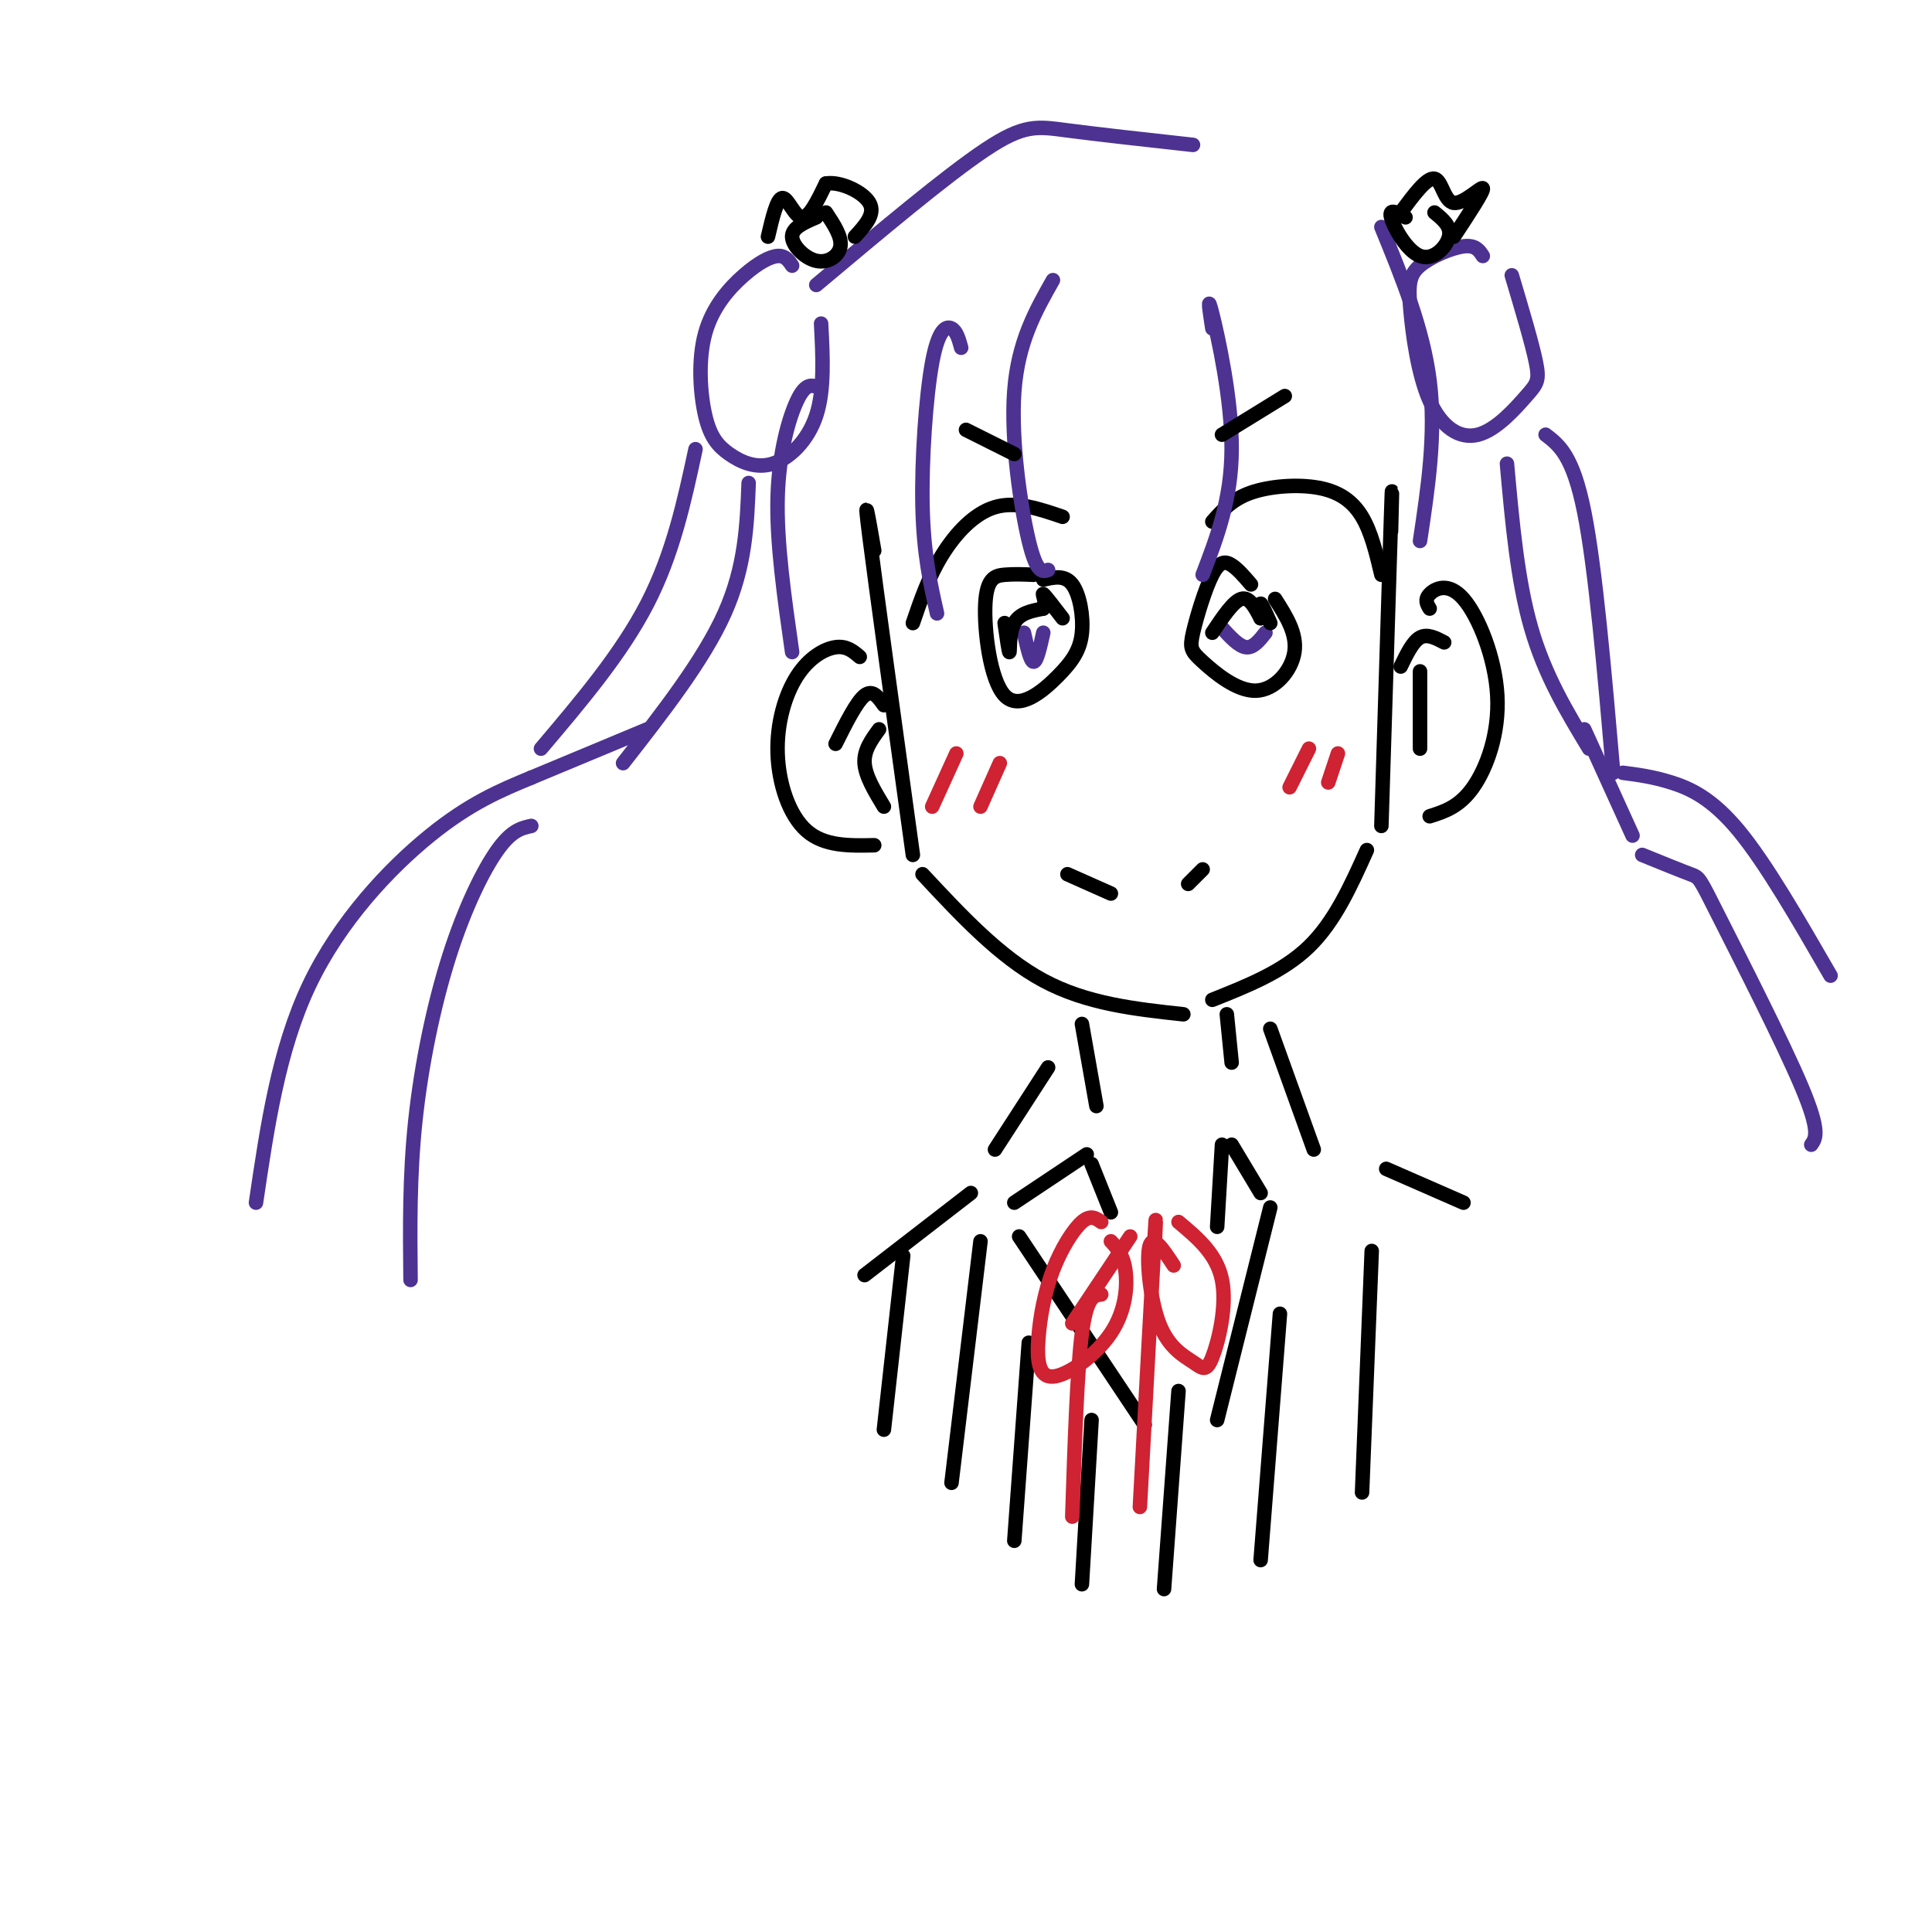 <svg viewBox='0 0 400 400' version='1.1' xmlns='http://www.w3.org/2000/svg' xmlns:xlink='http://www.w3.org/1999/xlink'><g fill='none' stroke='rgb(0,0,0)' stroke-width='3' stroke-linecap='round' stroke-linejoin='round'><path d='M181,114c-1.167,-6.750 -2.333,-13.500 -1,-3c1.333,10.500 5.167,38.250 9,66'/><path d='M288,110c0.167,-6.583 0.333,-13.167 0,-3c-0.333,10.167 -1.167,37.083 -2,64'/><path d='M191,181c8.000,8.583 16.000,17.167 25,22c9.000,4.833 19.000,5.917 29,7'/><path d='M283,176c-3.333,7.417 -6.667,14.833 -12,20c-5.333,5.167 -12.667,8.083 -20,11'/><path d='M189,129c1.622,-4.756 3.244,-9.511 6,-14c2.756,-4.489 6.644,-8.711 11,-10c4.356,-1.289 9.178,0.356 14,2'/><path d='M251,108c2.042,-2.315 4.083,-4.631 8,-6c3.917,-1.369 9.708,-1.792 14,-1c4.292,0.792 7.083,2.798 9,6c1.917,3.202 2.958,7.601 4,12'/><path d='M214,119c-2.040,-0.084 -4.079,-0.169 -6,0c-1.921,0.169 -3.723,0.591 -4,6c-0.277,5.409 0.970,15.806 4,19c3.030,3.194 7.843,-0.814 11,-4c3.157,-3.186 4.658,-5.550 5,-9c0.342,-3.450 -0.474,-7.986 -2,-10c-1.526,-2.014 -3.763,-1.507 -6,-1'/><path d='M259,121c-1.356,-1.585 -2.713,-3.171 -4,-4c-1.287,-0.829 -2.506,-0.902 -4,2c-1.494,2.902 -3.265,8.780 -4,12c-0.735,3.220 -0.434,3.780 2,6c2.434,2.220 7.001,6.098 11,6c3.999,-0.098 7.428,-4.171 8,-8c0.572,-3.829 -1.714,-7.415 -4,-11'/><path d='M221,181c0.000,0.000 9.000,4.000 9,4'/><path d='M249,180c0.000,0.000 -3.000,3.000 -3,3'/><path d='M178,136c-1.354,-1.163 -2.708,-2.325 -5,-2c-2.292,0.325 -5.522,2.139 -8,6c-2.478,3.861 -4.206,9.770 -4,16c0.206,6.230 2.344,12.780 6,16c3.656,3.220 8.828,3.110 14,3'/><path d='M296,126c-0.555,-0.917 -1.110,-1.834 0,-3c1.110,-1.166 3.885,-2.581 7,1c3.115,3.581 6.569,12.156 7,20c0.431,7.844 -2.163,14.955 -5,19c-2.837,4.045 -5.919,5.022 -9,6'/></g>
<g fill='none' stroke='rgb(77,50,146)' stroke-width='3' stroke-linecap='round' stroke-linejoin='round'><path d='M218,58c-3.622,6.400 -7.244,12.800 -8,23c-0.756,10.200 1.356,24.200 3,31c1.644,6.800 2.822,6.400 4,6'/><path d='M251,68c-0.578,-3.800 -1.156,-7.600 0,-3c1.156,4.600 4.044,17.600 4,28c-0.044,10.400 -3.022,18.200 -6,26'/><path d='M199,72c-0.470,-1.720 -0.940,-3.440 -2,-4c-1.060,-0.560 -2.708,0.042 -4,7c-1.292,6.958 -2.226,20.274 -2,30c0.226,9.726 1.613,15.863 3,22'/><path d='M169,80c-1.178,-0.244 -2.356,-0.489 -4,3c-1.644,3.489 -3.756,10.711 -4,20c-0.244,9.289 1.378,20.644 3,32'/><path d='M169,59c13.467,-11.311 26.933,-22.622 35,-28c8.067,-5.378 10.733,-4.822 17,-4c6.267,0.822 16.133,1.911 26,3'/><path d='M286,47c4.333,10.583 8.667,21.167 10,32c1.333,10.833 -0.333,21.917 -2,33'/><path d='M164,55c-0.711,-1.057 -1.422,-2.114 -3,-2c-1.578,0.114 -4.023,1.399 -7,4c-2.977,2.601 -6.485,6.516 -8,12c-1.515,5.484 -1.036,12.536 0,17c1.036,4.464 2.628,6.341 5,8c2.372,1.659 5.523,3.101 9,2c3.477,-1.101 7.279,-4.743 9,-10c1.721,-5.257 1.360,-12.128 1,-19'/><path d='M307,53c-0.748,-1.160 -1.496,-2.321 -4,-2c-2.504,0.321 -6.763,2.122 -9,4c-2.237,1.878 -2.452,3.833 -2,9c0.452,5.167 1.571,13.548 4,19c2.429,5.452 6.166,7.977 10,7c3.834,-0.977 7.763,-5.455 10,-8c2.237,-2.545 2.782,-3.156 2,-7c-0.782,-3.844 -2.891,-10.922 -5,-18'/><path d='M155,100c-0.333,8.667 -0.667,17.333 -5,27c-4.333,9.667 -12.667,20.333 -21,31'/><path d='M144,93c-2.333,10.833 -4.667,21.667 -10,32c-5.333,10.333 -13.667,20.167 -22,30'/><path d='M134,151c0.000,0.000 -24.000,10.000 -24,10'/><path d='M110,161c-6.333,2.622 -12.667,5.244 -21,12c-8.333,6.756 -18.667,17.644 -25,31c-6.333,13.356 -8.667,29.178 -11,45'/><path d='M110,171c-2.030,0.440 -4.060,0.881 -7,5c-2.940,4.119 -6.792,11.917 -10,22c-3.208,10.083 -5.774,22.452 -7,34c-1.226,11.548 -1.113,22.274 -1,33'/><path d='M312,96c1.083,12.083 2.167,24.167 5,34c2.833,9.833 7.417,17.417 12,25'/><path d='M320,90c2.833,2.167 5.667,4.333 8,16c2.333,11.667 4.167,32.833 6,54'/><path d='M328,151c0.000,0.000 10.000,22.000 10,22'/><path d='M336,160c3.089,0.400 6.178,0.800 10,2c3.822,1.200 8.378,3.200 14,10c5.622,6.800 12.311,18.400 19,30'/><path d='M340,177c4.042,1.643 8.083,3.286 10,4c1.917,0.714 1.708,0.500 6,9c4.292,8.500 13.083,25.714 17,35c3.917,9.286 2.958,10.643 2,12'/></g>
<g fill='none' stroke='rgb(207,34,51)' stroke-width='3' stroke-linecap='round' stroke-linejoin='round'><path d='M198,156c0.000,0.000 -5.000,11.000 -5,11'/><path d='M207,158c0.000,0.000 -4.000,9.000 -4,9'/><path d='M271,155c0.000,0.000 -4.000,8.000 -4,8'/><path d='M277,156c0.000,0.000 -2.000,6.000 -2,6'/></g>
<g fill='none' stroke='rgb(77,50,146)' stroke-width='3' stroke-linecap='round' stroke-linejoin='round'><path d='M212,131c0.667,3.000 1.333,6.000 2,6c0.667,0.000 1.333,-3.000 2,-6'/><path d='M253,130c1.750,1.917 3.500,3.833 5,4c1.500,0.167 2.750,-1.417 4,-3'/></g>
<g fill='none' stroke='rgb(0,0,0)' stroke-width='3' stroke-linecap='round' stroke-linejoin='round'><path d='M208,129c0.444,3.133 0.889,6.267 1,6c0.111,-0.267 -0.111,-3.933 1,-6c1.111,-2.067 3.556,-2.533 6,-3'/><path d='M216,126c0.756,-1.356 -0.356,-3.244 0,-3c0.356,0.244 2.178,2.622 4,5'/><path d='M251,131c2.167,-3.250 4.333,-6.500 6,-7c1.667,-0.500 2.833,1.750 4,4'/><path d='M261,128c0.533,-0.222 -0.133,-2.778 0,-3c0.133,-0.222 1.067,1.889 2,4'/><path d='M200,89c0.000,0.000 10.000,5.000 10,5'/><path d='M253,90c0.000,0.000 13.000,-8.000 13,-8'/><path d='M169,45c-2.512,1.077 -5.024,2.155 -5,4c0.024,1.845 2.583,4.458 5,5c2.417,0.542 4.690,-0.988 5,-3c0.310,-2.012 -1.345,-4.506 -3,-7'/><path d='M159,49c0.933,-3.978 1.867,-7.956 3,-8c1.133,-0.044 2.467,3.844 4,4c1.533,0.156 3.267,-3.422 5,-7'/><path d='M171,38c2.911,-0.511 7.689,1.711 9,4c1.311,2.289 -0.844,4.644 -3,7'/><path d='M291,45c-1.750,-0.994 -3.500,-1.988 -3,0c0.500,1.988 3.250,6.958 6,8c2.750,1.042 5.500,-1.845 6,-4c0.500,-2.155 -1.250,-3.577 -3,-5'/><path d='M290,44c2.720,-3.673 5.440,-7.345 7,-7c1.560,0.345 1.958,4.708 4,5c2.042,0.292 5.726,-3.488 6,-3c0.274,0.488 -2.863,5.244 -6,10'/><path d='M224,212c0.000,0.000 3.000,17.000 3,17'/><path d='M254,210c0.000,0.000 1.000,10.000 1,10'/><path d='M217,221c0.000,0.000 -11.000,17.000 -11,17'/><path d='M210,249c0.000,0.000 15.000,-10.000 15,-10'/><path d='M226,241c0.000,0.000 4.000,10.000 4,10'/><path d='M253,237c0.000,0.000 -1.000,17.000 -1,17'/><path d='M255,237c0.000,0.000 6.000,10.000 6,10'/><path d='M263,213c0.000,0.000 9.000,25.000 9,25'/><path d='M201,247c0.000,0.000 -22.000,17.000 -22,17'/><path d='M287,242c0.000,0.000 16.000,7.000 16,7'/><path d='M211,256c0.000,0.000 26.000,39.000 26,39'/><path d='M263,250c0.000,0.000 -11.000,44.000 -11,44'/><path d='M173,154c2.167,-4.333 4.333,-8.667 6,-10c1.667,-1.333 2.833,0.333 4,2'/><path d='M182,151c-1.583,2.167 -3.167,4.333 -3,7c0.167,2.667 2.083,5.833 4,9'/><path d='M290,138c1.250,-2.583 2.500,-5.167 4,-6c1.500,-0.833 3.250,0.083 5,1'/><path d='M294,139c0.000,0.000 0.000,16.000 0,16'/><path d='M187,260c0.000,0.000 -4.000,36.000 -4,36'/><path d='M203,257c0.000,0.000 -6.000,50.000 -6,50'/><path d='M213,278c0.000,0.000 -3.000,41.000 -3,41'/><path d='M226,294c0.000,0.000 -2.000,34.000 -2,34'/><path d='M244,288c0.000,0.000 -3.000,41.000 -3,41'/><path d='M265,272c0.000,0.000 -4.000,51.000 -4,51'/><path d='M284,259c0.000,0.000 -2.000,50.000 -2,50'/></g>
<g fill='none' stroke='rgb(207,34,51)' stroke-width='3' stroke-linecap='round' stroke-linejoin='round'><path d='M228,253c-1.102,-0.786 -2.205,-1.571 -4,0c-1.795,1.571 -4.283,5.499 -6,10c-1.717,4.501 -2.665,9.576 -3,14c-0.335,4.424 -0.059,8.196 3,8c3.059,-0.196 8.900,-4.360 12,-9c3.100,-4.640 3.457,-9.754 3,-13c-0.457,-3.246 -1.729,-4.623 -3,-6'/><path d='M243,262c-2.152,-3.281 -4.303,-6.562 -5,-4c-0.697,2.562 0.062,10.965 2,16c1.938,5.035 5.056,6.700 7,8c1.944,1.300 2.716,2.235 4,-1c1.284,-3.235 3.081,-10.638 2,-16c-1.081,-5.362 -5.041,-8.681 -9,-12'/><path d='M234,256c0.000,0.000 -12.000,18.000 -12,18'/><path d='M239,260c0.250,-5.833 0.500,-11.667 0,-3c-0.500,8.667 -1.750,31.833 -3,55'/><path d='M228,268c-1.500,0.167 -3.000,0.333 -4,8c-1.000,7.667 -1.500,22.833 -2,38'/></g>
</svg>